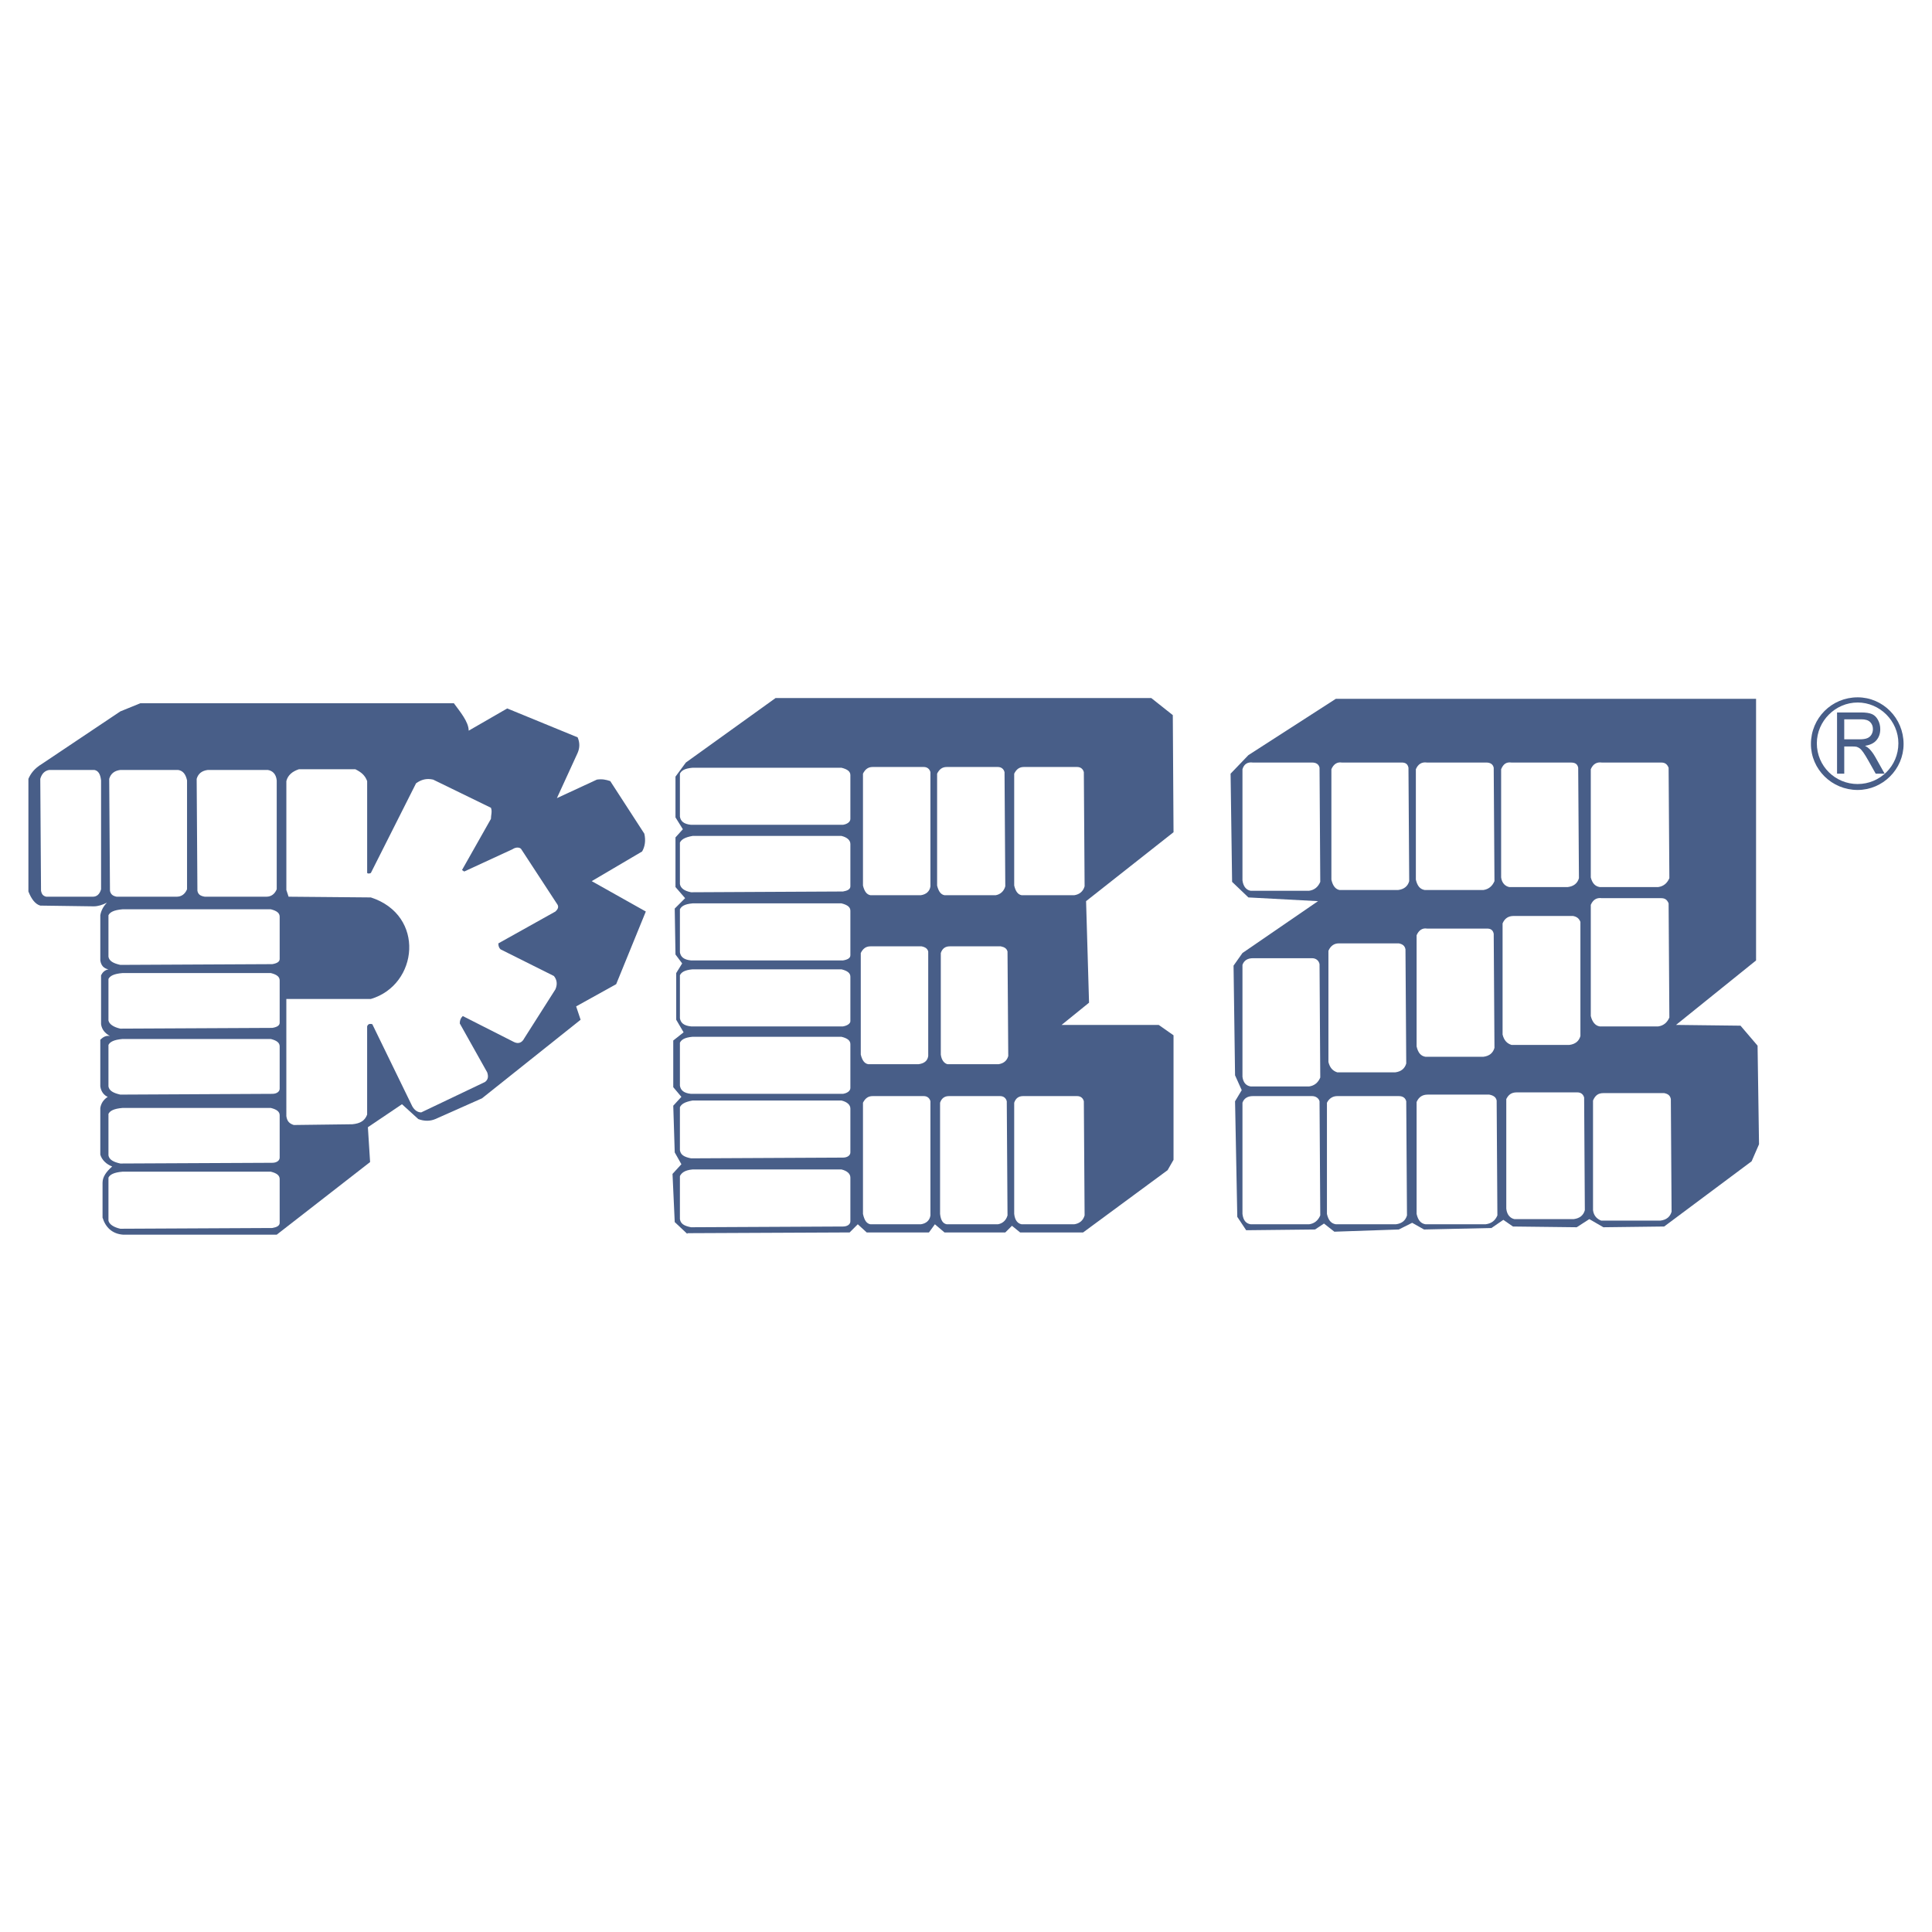 <?xml version="1.0" encoding="utf-8"?>
<!-- Generator: Adobe Illustrator 13.0.0, SVG Export Plug-In . SVG Version: 6.00 Build 14948)  -->
<!DOCTYPE svg PUBLIC "-//W3C//DTD SVG 1.0//EN" "http://www.w3.org/TR/2001/REC-SVG-20010904/DTD/svg10.dtd">
<svg version="1.0" id="Layer_1" xmlns="http://www.w3.org/2000/svg" xmlns:xlink="http://www.w3.org/1999/xlink" x="0px" y="0px"
	 width="192.756px" height="192.756px" viewBox="0 0 192.756 192.756" enable-background="new 0 0 192.756 192.756"
	 xml:space="preserve">
<g>
	<polygon fill-rule="evenodd" clip-rule="evenodd" fill="#FFFFFF" points="0,0 192.756,0 192.756,192.756 0,192.756 0,0 	"/>
	<polygon fill-rule="evenodd" clip-rule="evenodd" fill="#485E88" points="122.776,77.189 124.553,75.339 133.277,69.72 
		175.203,69.72 175.203,95.823 167.219,102.256 173.651,102.332 175.353,104.326 175.498,114.162 174.76,115.861 166.035,122.369 
		159.971,122.443 158.566,121.631 157.31,122.443 150.949,122.369 149.987,121.705 148.804,122.518 142.075,122.666 140.892,122 
		139.561,122.666 133.13,122.887 132.094,122.074 131.205,122.666 124.331,122.74 123.445,121.408 123.222,109.873 123.887,108.764 
		123.222,107.285 123.072,96.341 123.96,95.083 131.501,89.908 124.553,89.537 122.927,87.985 122.776,77.189 	"/>
	<path fill-rule="evenodd" clip-rule="evenodd" fill="#FFFFFF" d="M131.723,121.262c-0.222,0.518-0.591,0.812-1.109,0.885h-5.84
		c-0.442-0.072-0.737-0.367-0.813-1.033V110.02c0.15-0.441,0.52-0.662,1.038-0.662h5.912c0.369,0,0.665,0.221,0.74,0.516
		L131.723,121.262L131.723,121.262z"/>
	<path fill-rule="evenodd" clip-rule="evenodd" fill="#FFFFFF" d="M131.723,107.506c-0.222,0.52-0.591,0.814-1.109,0.889h-5.84
		c-0.442-0.074-0.737-0.369-0.813-0.963V96.267c0.15-0.444,0.52-0.666,1.038-0.666h5.912c0.369,0,0.665,0.222,0.74,0.592
		L131.723,107.506L131.723,107.506z"/>
	<path fill-rule="evenodd" clip-rule="evenodd" fill="#FFFFFF" d="M140.301,106.104c-0.149,0.516-0.519,0.812-1.108,0.885h-5.769
		c-0.445-0.146-0.739-0.441-0.887-1.033V94.862c0.224-0.518,0.593-0.741,1.034-0.741h5.989c0.369,0.076,0.591,0.223,0.665,0.593
		L140.301,106.104L140.301,106.104z"/>
	<path fill-rule="evenodd" clip-rule="evenodd" fill="#FFFFFF" d="M149.103,104.547c-0.148,0.52-0.52,0.816-1.112,0.889h-5.766
		c-0.445-0.072-0.74-0.369-0.89-1.035V93.31c0.224-0.518,0.593-0.739,1.034-0.666h5.992c0.368,0,0.593,0.147,0.667,0.518
		L149.103,104.547L149.103,104.547z"/>
	<path fill-rule="evenodd" clip-rule="evenodd" fill="#FFFFFF" d="M157.679,103.365c-0.147,0.518-0.519,0.814-1.109,0.887h-5.768
		c-0.445-0.146-0.741-0.441-0.889-1.033V92.126c0.222-0.518,0.593-0.739,1.109-0.739h5.918c0.369,0.074,0.591,0.222,0.738,0.591
		V103.365L157.679,103.365z"/>
	<path fill-rule="evenodd" clip-rule="evenodd" fill="#FFFFFF" d="M166.553,101.518c-0.224,0.518-0.593,0.814-1.109,0.887h-5.842
		c-0.445-0.072-0.74-0.443-0.889-1.035V90.278c0.223-0.518,0.591-0.741,1.11-0.667h5.915c0.371,0,0.591,0.149,0.74,0.519
		L166.553,101.518L166.553,101.518z"/>
	<path fill-rule="evenodd" clip-rule="evenodd" fill="#FFFFFF" d="M166.553,87.616c-0.224,0.517-0.593,0.812-1.109,0.886h-5.842
		c-0.445-0.074-0.74-0.37-0.889-0.96V76.745c0.223-0.518,0.591-0.739,1.11-0.666h5.915c0.371,0,0.591,0.148,0.74,0.519
		L166.553,87.616L166.553,87.616z"/>
	<path fill-rule="evenodd" clip-rule="evenodd" fill="#FFFFFF" d="M157.531,87.616c-0.148,0.517-0.52,0.812-1.111,0.886h-5.84
		c-0.371-0.074-0.738-0.37-0.812-0.96V76.745c0.22-0.518,0.515-0.739,1.034-0.666h5.915c0.443,0,0.666,0.148,0.74,0.519
		L157.531,87.616L157.531,87.616z"/>
	<path fill-rule="evenodd" clip-rule="evenodd" fill="#FFFFFF" d="M149.103,87.912c-0.225,0.516-0.593,0.812-1.112,0.885h-5.841
		c-0.443-0.073-0.739-0.37-0.889-1.033v-11.02c0.224-0.518,0.593-0.739,1.108-0.666h5.919c0.369,0,0.666,0.148,0.74,0.519
		L149.103,87.912L149.103,87.912z"/>
	<path fill-rule="evenodd" clip-rule="evenodd" fill="#FFFFFF" d="M140.597,87.912c-0.147,0.516-0.518,0.812-1.11,0.885h-5.841
		c-0.368-0.073-0.667-0.37-0.813-1.033v-11.02c0.221-0.518,0.592-0.739,1.035-0.666h5.989c0.369,0,0.593,0.148,0.666,0.519
		L140.597,87.912L140.597,87.912z"/>
	<path fill-rule="evenodd" clip-rule="evenodd" fill="#FFFFFF" d="M131.723,87.985c-0.222,0.517-0.591,0.812-1.109,0.887h-5.84
		c-0.442-0.075-0.737-0.444-0.813-1.036V76.745c0.15-0.518,0.52-0.739,1.038-0.666h5.912c0.369,0,0.665,0.148,0.74,0.519
		L131.723,87.985L131.723,87.985z"/>
	<path fill-rule="evenodd" clip-rule="evenodd" fill="#FFFFFF" d="M140.375,121.262c-0.149,0.518-0.519,0.812-1.108,0.885h-5.989
		c-0.445-0.072-0.74-0.367-0.889-1.033V110.02c0.222-0.441,0.59-0.662,1.035-0.662h6.137c0.446,0,0.665,0.221,0.74,0.516
		L140.375,121.262L140.375,121.262z"/>
	<path fill-rule="evenodd" clip-rule="evenodd" fill="#FFFFFF" d="M149.395,121.262c-0.219,0.518-0.591,0.812-1.181,0.885h-5.989
		c-0.445-0.072-0.74-0.367-0.89-1.033v-11.166c0.224-0.516,0.593-0.738,1.108-0.738h6.14c0.371,0.072,0.667,0.223,0.739,0.59
		L149.395,121.262L149.395,121.262z"/>
	<path fill-rule="evenodd" clip-rule="evenodd" fill="#FFFFFF" d="M158.12,120.742c-0.145,0.52-0.519,0.814-1.108,0.889h-5.915
		c-0.369-0.074-0.74-0.369-0.814-1.037v-10.941c0.224-0.443,0.52-0.666,1.038-0.666h6.062c0.369,0,0.593,0.223,0.667,0.518
		L158.12,120.742L158.12,120.742z"/>
	<path fill-rule="evenodd" clip-rule="evenodd" fill="#FFFFFF" d="M166.774,120.891c-0.147,0.518-0.519,0.814-1.109,0.889h-5.916
		c-0.371-0.148-0.74-0.443-0.813-1.037v-10.943c0.221-0.518,0.519-0.74,1.035-0.74h6.064c0.37,0.074,0.592,0.223,0.665,0.594
		L166.774,120.891L166.774,120.891z"/>
	<polygon fill-rule="evenodd" clip-rule="evenodd" fill="#485E88" points="68.428,76.079 67.393,77.485 67.393,81.551 
		68.129,82.734 67.393,83.548 67.393,88.502 68.354,89.611 67.318,90.647 67.393,95.231 68.059,96.12 67.466,97.082 67.466,101.74 
		68.203,102.996 67.171,103.811 67.171,108.469 67.982,109.432 67.171,110.316 67.318,114.977 67.982,116.156 67.097,117.121 
		67.318,121.928 68.575,123.109 68.575,123.035 84.769,122.961 85.581,122.146 86.471,122.961 92.682,122.961 93.274,122.146 
		94.233,122.961 100.298,122.961 100.963,122.297 101.777,122.961 108.062,122.961 116.49,116.75 117.083,115.715 117.083,103.291 
		115.604,102.256 105.916,102.256 108.654,100.039 108.358,89.908 117.083,83.031 117.011,71.348 114.865,69.646 77.376,69.646 
		68.428,76.079 	"/>
	<path fill-rule="evenodd" clip-rule="evenodd" fill="#FFFFFF" d="M68.944,82.291c-0.741-0.074-1.035-0.37-1.109-0.814v-4.288
		c0.147-0.296,0.442-0.518,1.26-0.591h14.859c0.593,0.147,0.888,0.369,0.888,0.74V81.7c0,0.294-0.295,0.518-0.737,0.591H68.944
		L68.944,82.291z"/>
	<path fill-rule="evenodd" clip-rule="evenodd" fill="#FFFFFF" d="M68.944,89.021c-0.741-0.148-1.035-0.445-1.109-0.814v-4.141
		c0.147-0.295,0.442-0.517,1.26-0.665h14.859c0.593,0.147,0.888,0.443,0.888,0.813v4.213c0,0.297-0.295,0.444-0.737,0.518
		L68.944,89.021L68.944,89.021z"/>
	<path fill-rule="evenodd" clip-rule="evenodd" fill="#FFFFFF" d="M68.944,95.823c-0.741-0.074-1.035-0.37-1.109-0.813v-4.29
		c0.147-0.294,0.442-0.516,1.26-0.59h14.859c0.593,0.148,0.888,0.369,0.888,0.737v4.438c0,0.296-0.295,0.444-0.737,0.518H68.944
		L68.944,95.823z"/>
	<path fill-rule="evenodd" clip-rule="evenodd" fill="#FFFFFF" d="M68.944,102.404c-0.741-0.072-1.035-0.369-1.109-0.812v-4.29
		c0.147-0.296,0.442-0.516,1.26-0.592h14.859c0.593,0.146,0.888,0.372,0.888,0.739v4.438c0,0.223-0.295,0.445-0.737,0.518H68.944
		L68.944,102.404z"/>
	<path fill-rule="evenodd" clip-rule="evenodd" fill="#FFFFFF" d="M68.944,109.133c-0.741-0.074-1.035-0.369-1.109-0.812v-4.289
		c0.147-0.295,0.442-0.518,1.26-0.592h14.859c0.593,0.148,0.888,0.371,0.888,0.74v4.363c0,0.295-0.295,0.516-0.737,0.59H68.944
		L68.944,109.133z"/>
	<path fill-rule="evenodd" clip-rule="evenodd" fill="#FFFFFF" d="M68.944,115.568c-0.741-0.148-1.035-0.371-1.109-0.814v-4.289
		c0.147-0.297,0.442-0.518,1.26-0.666h14.859c0.593,0.148,0.888,0.443,0.888,0.814v4.363c0,0.295-0.295,0.518-0.737,0.518
		L68.944,115.568L68.944,115.568z"/>
	<path fill-rule="evenodd" clip-rule="evenodd" fill="#FFFFFF" d="M68.944,122.443c-0.741-0.146-1.035-0.369-1.109-0.812v-4.291
		c0.147-0.295,0.442-0.59,1.26-0.664h14.859c0.593,0.148,0.888,0.445,0.888,0.814v4.361c0,0.295-0.295,0.518-0.737,0.518
		L68.944,122.443L68.944,122.443z"/>
	<path fill-rule="evenodd" clip-rule="evenodd" fill="#FFFFFF" d="M92.83,121.262c-0.074,0.518-0.445,0.812-0.96,0.885H86.84
		c-0.369-0.072-0.593-0.367-0.741-1.033V110.02c0.222-0.441,0.519-0.662,0.961-0.662h5.104c0.369,0,0.591,0.221,0.665,0.516V121.262
		L92.83,121.262z"/>
	<path fill-rule="evenodd" clip-rule="evenodd" fill="#FFFFFF" d="M92.83,88.428c-0.074,0.518-0.445,0.814-0.96,0.888H86.84
		c-0.369-0.074-0.593-0.37-0.741-0.962V77.189c0.222-0.444,0.519-0.666,0.961-0.666h5.104c0.369,0,0.591,0.221,0.665,0.517V88.428
		L92.83,88.428z"/>
	<path fill-rule="evenodd" clip-rule="evenodd" fill="#FFFFFF" d="M100.298,88.428c-0.146,0.518-0.519,0.814-0.961,0.888h-5.104
		c-0.369-0.074-0.59-0.37-0.737-0.962V77.189c0.221-0.444,0.516-0.666,0.958-0.666h5.104c0.368,0,0.593,0.221,0.664,0.517
		L100.298,88.428L100.298,88.428z"/>
	<path fill-rule="evenodd" clip-rule="evenodd" fill="#FFFFFF" d="M108.211,88.428c-0.149,0.518-0.517,0.814-1.035,0.888h-5.251
		c-0.369-0.074-0.593-0.37-0.738-0.962V77.189c0.219-0.444,0.517-0.666,0.959-0.666h5.325c0.369,0,0.591,0.221,0.664,0.517
		L108.211,88.428L108.211,88.428z"/>
	<path fill-rule="evenodd" clip-rule="evenodd" fill="#FFFFFF" d="M92.608,105.363c-0.074,0.518-0.443,0.74-0.962,0.812h-5.027
		c-0.372-0.072-0.592-0.369-0.74-0.961V95.083c0.221-0.444,0.517-0.666,0.962-0.666h5.103c0.367,0.074,0.591,0.222,0.665,0.518
		V105.363L92.608,105.363z"/>
	<path fill-rule="evenodd" clip-rule="evenodd" fill="#FFFFFF" d="M100.594,105.363c-0.148,0.518-0.518,0.74-0.962,0.812h-5.101
		c-0.297-0.072-0.593-0.369-0.667-0.961V95.083c0.147-0.444,0.443-0.666,0.888-0.666h5.102c0.369,0.074,0.592,0.222,0.666,0.518
		L100.594,105.363L100.594,105.363z"/>
	<path fill-rule="evenodd" clip-rule="evenodd" fill="#FFFFFF" d="M100.52,121.262c-0.147,0.518-0.516,0.812-0.961,0.885h-5.104
		c-0.366-0.072-0.59-0.367-0.664-1.033V110.02c0.147-0.441,0.443-0.662,0.888-0.662h5.101c0.372,0,0.593,0.221,0.666,0.516
		L100.52,121.262L100.52,121.262z"/>
	<path fill-rule="evenodd" clip-rule="evenodd" fill="#FFFFFF" d="M108.211,121.262c-0.149,0.518-0.517,0.812-1.035,0.885h-5.251
		c-0.369-0.072-0.667-0.367-0.738-1.033V110.02c0.146-0.441,0.442-0.662,0.886-0.662h5.398c0.369,0,0.591,0.221,0.664,0.516
		L108.211,121.262L108.211,121.262z"/>
	<path fill-rule="evenodd" clip-rule="evenodd" fill="#485E88" d="M2.834,88.946V77.707c0.222-0.518,0.593-1.036,1.332-1.48
		l7.838-5.25l1.998-0.814h31.281c0.59,0.814,1.478,1.85,1.478,2.736l3.845-2.217l7.024,2.883c0.224,0.519,0.224,1.036,0,1.554
		l-2.068,4.511l3.991-1.849c0.519-0.074,0.888,0,1.331,0.148l3.402,5.25c0.147,0.665,0.074,1.255-0.222,1.773l-5.027,2.96
		l5.396,3.031l-2.956,7.247l-3.995,2.219l0.445,1.332l-9.836,7.838l-4.661,2.07c-0.514,0.223-1.107,0.223-1.699,0l-1.625-1.48
		l-3.402,2.293l0.22,3.477l-9.316,7.246H12.299c-1.107-0.074-1.773-0.74-2.068-1.701v-3.475c0-0.592,0.369-1.109,0.961-1.627
		c-0.592-0.225-1.036-0.666-1.185-1.184v-4.658c0.076-0.445,0.297-0.812,0.741-1.107c-0.37-0.15-0.665-0.52-0.741-1.037v-4.658
		c0.297-0.297,0.593-0.445,0.962-0.371c-0.517-0.295-0.813-0.664-0.886-1.182v-4.882c0.148-0.296,0.37-0.516,0.739-0.592
		c-0.443-0.073-0.739-0.369-0.814-0.887v-4.511c0.076-0.445,0.297-0.887,0.667-1.256c-0.443,0.222-0.888,0.37-1.331,0.37
		l-5.325-0.074C3.501,90.204,3.132,89.686,2.834,88.946L2.834,88.946z"/>
	<path fill-rule="evenodd" clip-rule="evenodd" fill="#FFFFFF" d="M28.57,88.797V77.929c0.147-0.591,0.592-0.962,1.257-1.184h5.62
		c0.593,0.296,0.962,0.593,1.184,1.184v9.169c0.074,0.074,0.221,0.074,0.369,0l4.51-8.949c0.519-0.368,1.036-0.517,1.703-0.368
		l5.767,2.81c0.148,0.37,0,0.74,0,1.109l-2.885,5.103l0.221,0.148l4.809-2.219c0.443-0.296,0.814-0.146,0.886,0l3.625,5.547
		c0.147,0.295-0.074,0.518-0.224,0.665l-5.691,3.179c0,0.296,0.074,0.444,0.218,0.593l5.326,2.661
		c0.297,0.369,0.372,0.814,0.147,1.332l-3.104,4.881c-0.222,0.443-0.593,0.592-1.036,0.369l-5.103-2.588
		c-0.222,0.223-0.296,0.443-0.296,0.74l2.735,4.879c0.15,0.443,0.074,0.74-0.222,0.961l-6.358,3.033
		c-0.371,0-0.666-0.221-0.888-0.592l-3.995-8.207c-0.294-0.074-0.442,0-0.516,0.221v8.799c-0.222,0.592-0.665,0.889-1.481,0.963
		l-5.84,0.074c-0.445-0.148-0.666-0.369-0.74-0.889V99.668H37c4.732-1.404,5.472-8.355,0-10.131l-8.208-0.073L28.57,88.797
		L28.57,88.797z"/>
	<path fill-rule="evenodd" clip-rule="evenodd" fill="#FFFFFF" d="M19.622,77.707c0.148-0.518,0.519-0.814,1.11-0.888h5.989
		c0.445,0.074,0.815,0.37,0.888,1.036v10.87c-0.221,0.518-0.59,0.739-1.036,0.739h-6.139c-0.443-0.074-0.665-0.222-0.738-0.592
		L19.622,77.707L19.622,77.707z"/>
	<path fill-rule="evenodd" clip-rule="evenodd" fill="#FFFFFF" d="M10.896,77.707c0.148-0.518,0.519-0.814,1.109-0.888h5.769
		c0.445,0.074,0.739,0.37,0.887,1.036v10.87c-0.222,0.518-0.589,0.739-1.034,0.739h-5.989c-0.37-0.074-0.592-0.222-0.667-0.592
		L10.896,77.707L10.896,77.707z"/>
	<path fill-rule="evenodd" clip-rule="evenodd" fill="#FFFFFF" d="M4.019,77.707c0.147-0.518,0.445-0.814,0.888-0.888h4.51
		c0.369,0.074,0.591,0.37,0.667,1.036v10.87c-0.148,0.518-0.445,0.739-0.814,0.739H4.611c-0.297-0.074-0.445-0.222-0.518-0.592
		L4.019,77.707L4.019,77.707z"/>
	<path fill-rule="evenodd" clip-rule="evenodd" fill="#FFFFFF" d="M12.004,96.267c-0.665-0.147-1.109-0.37-1.183-0.814v-4.141
		c0.147-0.296,0.518-0.517,1.407-0.592h14.79c0.59,0.147,0.885,0.372,0.885,0.74v4.215c0,0.295-0.294,0.444-0.737,0.518
		L12.004,96.267L12.004,96.267z"/>
	<path fill-rule="evenodd" clip-rule="evenodd" fill="#FFFFFF" d="M12.004,102.627c-0.665-0.146-1.109-0.443-1.183-0.814v-4.141
		c0.147-0.297,0.518-0.517,1.407-0.59h14.79c0.59,0.146,0.885,0.367,0.885,0.738v4.215c0,0.297-0.294,0.445-0.737,0.518
		L12.004,102.627L12.004,102.627z"/>
	<path fill-rule="evenodd" clip-rule="evenodd" fill="#FFFFFF" d="M12.004,109.209c-0.665-0.15-1.109-0.371-1.183-0.814v-4.143
		c0.147-0.295,0.518-0.516,1.407-0.592h14.79c0.59,0.15,0.885,0.371,0.885,0.74v4.215c0,0.297-0.294,0.518-0.737,0.518
		L12.004,109.209L12.004,109.209z"/>
	<path fill-rule="evenodd" clip-rule="evenodd" fill="#FFFFFF" d="M12.004,116.084c-0.665-0.146-1.109-0.369-1.183-0.812v-4.141
		c0.147-0.297,0.518-0.518,1.407-0.592h14.79c0.59,0.148,0.885,0.369,0.885,0.738v4.217c0,0.295-0.294,0.518-0.737,0.518
		L12.004,116.084L12.004,116.084z"/>
	<path fill-rule="evenodd" clip-rule="evenodd" fill="#FFFFFF" d="M12.004,122.592c-0.665-0.148-1.109-0.445-1.183-0.812v-4.289
		c0.147-0.295,0.518-0.518,1.407-0.592h14.79c0.59,0.146,0.885,0.371,0.885,0.738V122c0,0.297-0.294,0.443-0.737,0.518
		L12.004,122.592L12.004,122.592z"/>
	<path fill-rule="evenodd" clip-rule="evenodd" fill="#485E88" d="M184.001,71.765h1.703c0.404,0,0.697,0.092,0.882,0.276
		s0.276,0.419,0.276,0.704c0,0.196-0.047,0.375-0.143,0.542c-0.097,0.166-0.237,0.287-0.423,0.362
		c-0.185,0.076-0.438,0.113-0.762,0.113h-1.534V71.765L184.001,71.765z M184.001,77.189v-2.712h0.825
		c0.185,0,0.318,0.01,0.397,0.029c0.11,0.031,0.219,0.085,0.326,0.162c0.106,0.079,0.227,0.214,0.362,0.409
		c0.136,0.194,0.307,0.475,0.514,0.841l0.714,1.271h0.891l-0.933-1.663c-0.185-0.325-0.381-0.596-0.593-0.812
		c-0.097-0.1-0.239-0.201-0.428-0.304c0.518-0.081,0.899-0.269,1.146-0.567c0.248-0.296,0.372-0.662,0.372-1.095
		c0-0.336-0.075-0.643-0.227-0.92c-0.15-0.278-0.351-0.471-0.599-0.582c-0.249-0.109-0.614-0.164-1.095-0.164h-2.39v6.106H184.001
		L184.001,77.189z"/>
	<path fill-rule="evenodd" clip-rule="evenodd" fill="#485E88" d="M185.336,70.089c2.219,0,4.066,1.85,4.066,4.068
		c0,2.292-1.848,4.065-4.066,4.065v0.592c2.514,0,4.585-2.07,4.585-4.583c0-2.588-2.071-4.659-4.585-4.659V70.089L185.336,70.089z
		 M185.336,78.223c-2.221,0-4.07-1.773-4.07-4.065c0-2.218,1.85-4.068,4.07-4.068v-0.517c-2.589,0-4.66,2.07-4.66,4.659
		c0,2.513,2.071,4.583,4.66,4.583V78.223L185.336,78.223z"/>
</g>
</svg>
